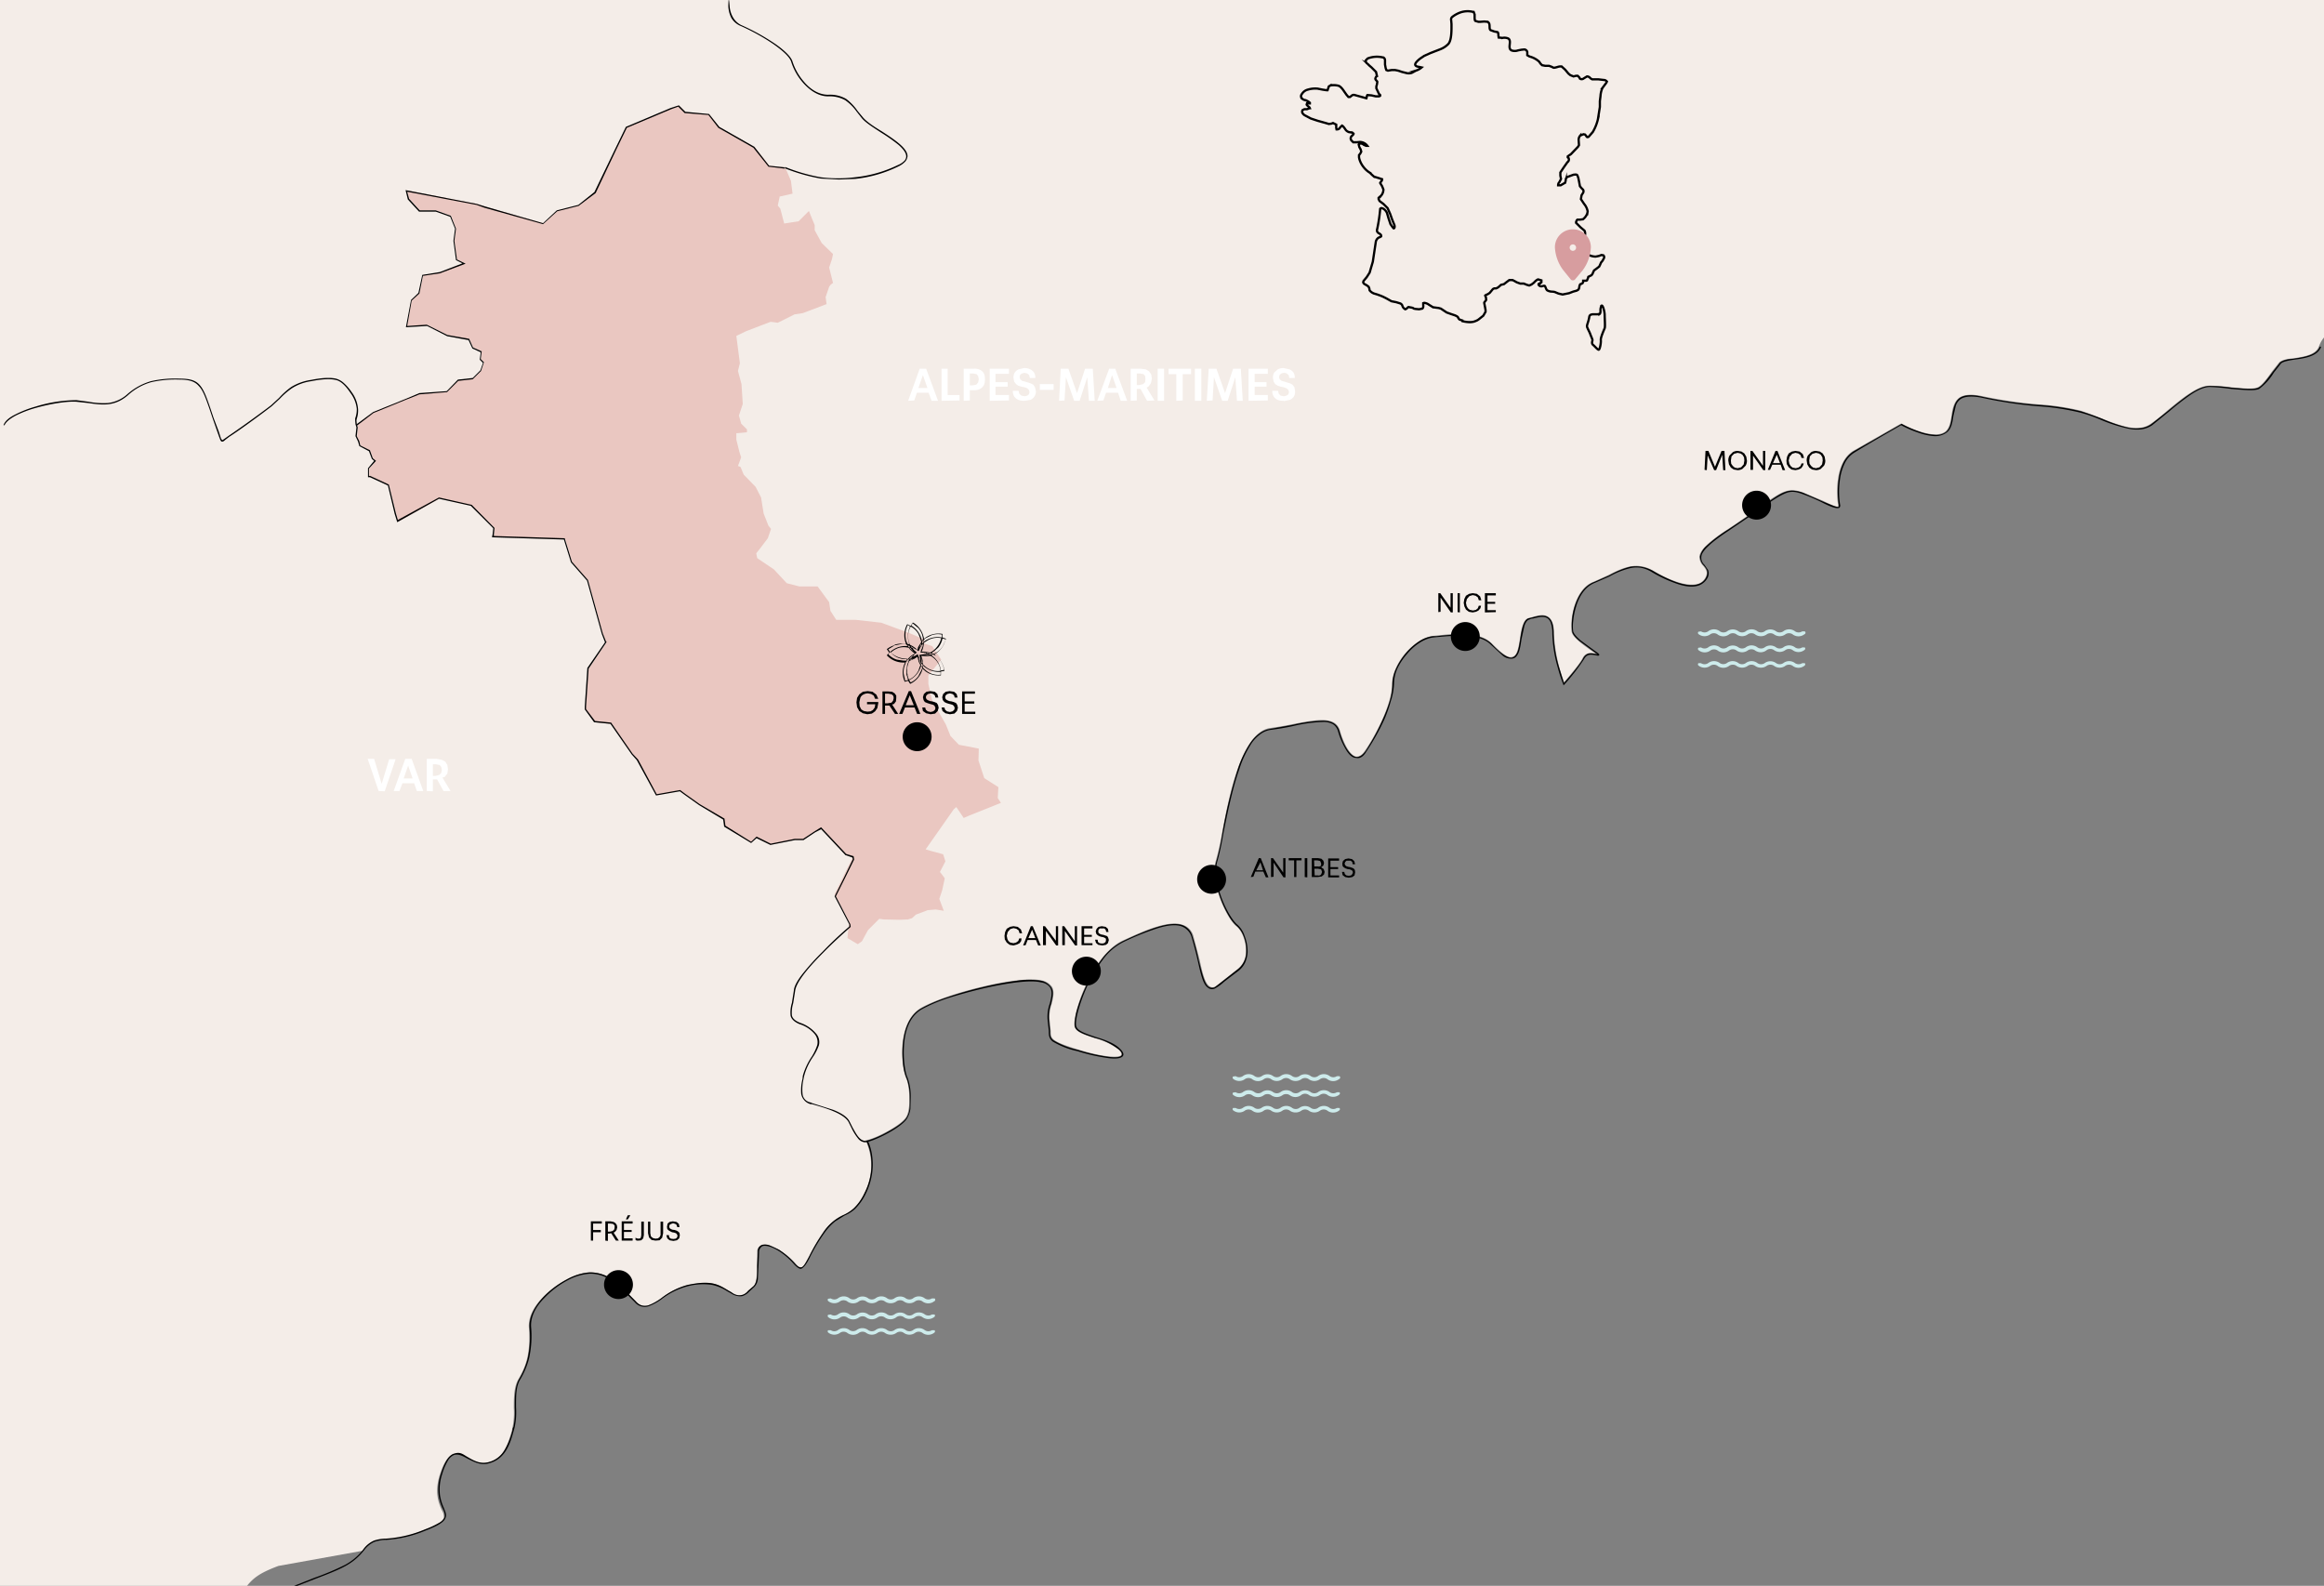 <svg xmlns="http://www.w3.org/2000/svg" viewBox="0 0 723.7 493.8"><rect x="0" y="0" width="723.7" height="493.8" fill="#808080" stroke="none"/><defs><clipPath id="a"><path fill="none" d="M40 27h723.7v493.8H40z"/></clipPath></defs><g data-name="Groupe défilant 30" transform="translate(-40 -27)" clip-path="url(#a)" style="isolation:isolate"><g data-name="Groupe 17124"><path data-name="Tracé 122067" d="M152.8 509.9c2.5-3.2 4.3-3.3 7.2-3.5a37 37 0 0 0 12.1-3c3.8-1.4 5.5-2.5 6-3.5q.4-1.2-.6-2.8c-.9-2.2-2.3-5.4-.5-11q1.7-5.3 4-6.2c1.5-.6 3 .2 4.8 1 1.7 1 3.5 2 5.6 1.6 5.5-1 6.8-6 8-10l.2-1a23 23 0 0 0 .4-6c0-3.1 0-6.4 1.3-8.8 2.2-3.8 4-7.6 3.4-16.2-.3-3.8 2.1-7.2 4.2-9.4 4.1-4.4 10.6-7.9 14.8-7.9 5.5 0 8.8 3.4 12.6 7.3l1.7 1.9c2.5 2.4 4.8.9 8-1.2a23 23 0 0 1 8.1-4c7.3-1.6 9.4-.3 12.7 1.6l1.1.7c2.9 1.6 3.7.8 5-.5l1.4-1.2c1.4-1 1.4-3.5 1.4-6.4l.1-4.6a2 2 0 0 1 1.6-2.1c2.6-.8 7.8 2.8 10.4 5.8q1 1.2 1.6 1.2c.8-.1 1.5-1.6 2.6-3.6a56 56 0 0 1 4.2-7.2 15 15 0 0 1 6.7-5.6c2.1-1.1 4-2 6.3-6.7a19 19 0 0 0 .6-16l-.3-.5.5-.1c2.8-.6 10.6-4.5 12.2-7.2s1-10 0-12c-1.3-2.6-3.4-17.4 4.7-22s30.7-10.2 37.5-8.5a5 5 0 0 1 3.2 2c.8 1.4.4 3.3-.1 5.3a12 12 0 0 0-.6 5.4l.3 3c0 2.4 0 3.2 8.5 5.8s13 2.6 13.5 1.7q.3-.5-.9-1.7a20 20 0 0 0-7.3-3.5c-3-1-5.7-1.8-6.3-3.4-1.2-3 5.1-22.4 14.9-27 7.3-3.4 14.8-6.6 19-4.8a5 5 0 0 1 3 3.3l2 7.6c.8 3.8 1.6 7 2.9 8s2.1.2 4.4-1.7l4.2-3.3a7 7 0 0 0 2.9-5.6c.1-3.4-1.4-6.8-3-8-2.9-2.3-8.5-13.8-6.3-20.7a79 79 0 0 0 1.8-8c2.2-11.8 6-31.6 15-33q3.7-.5 7-1.2c7.8-1.5 13.4-2.6 14.8 2.1 1 3.6 3 7.6 5 8q1.5.1 2.8-1.9c3-4.3 8.4-14.3 8.4-20.7s7-14.4 12.8-15l1-.1c5.6-.6 13.5-1.4 17.3 2.5 2.7 2.7 4.7 4.4 6 4.2a2 2 0 0 0 1.4-.8c.6-.9 1-2.9 1.3-4.8.4-3 1-6.3 2.9-6.6l1.1-.3c1.7-.5 3.6-1 5 .1q1.6 1.2 1.6 5a48 48 0 0 0 3.2 15.2c1.2-1.4 4.8-5.6 5.7-7.4 1-2 2.6-1.7 4-1.5h.1l-1.2-.8c-2.5-1.8-5.9-4.1-6.3-6-.5-2.8.5-13.3 7-15.6l4.6-2.1c4.4-2.2 8.6-4.3 13.8-1.3q9.3 5.4 14 4.1a4 4 0 0 0 2.4-2.2c.7-1.5 0-2.4-.8-3.4a4 4 0 0 1-1.2-3c.3-2 3-4.6 9-8.5q6.3-4.2 10-7c7-4.9 8.7-6 13.4-4.3l6 2.5c2 1 4.4 2.1 4.8 1.8v-.5c-.5-2.6-1.2-13.2 4.7-16.8l14.7-8.4.2-.1h.2c0 .1 10 5.5 13.7 2.4 1.2-1.1 1.5-3 1.8-4.9.3-2.1.7-4.3 2.5-5.6q2.2-1.5 7.3-.4a133 133 0 0 0 17.2 2.5 76 76 0 0 1 13.3 2q3.3 1.1 6.5 2.4c5.8 2.3 11.3 4.4 15.2 1.7q2.6-1.8 5.4-4.3c4.5-3.7 9.2-7.6 12.9-7.6q3.1 0 6.7.5c3.5.3 7 .7 8.4 0 1.3-.6 3-2.9 4.4-4.9l2.3-2.9q1.2-1 4.3-1.2c3.1-.5 7-1 8-3.7 2-5.2 6-5.9 11.7-5.4l5.8.5V0H-.1v584.8s70.5-44.5 88.3-35.3 11-7.5 13-9c18.1-19.7 13-21.2 25.5-25.9" fill="#f4ede8"/><path data-name="Tracé 122580" d="m429.5 300.1 2.5-5.9h.6l2.4 6h-.8l-.8-1.8h.1-2.7.1l-.6 1.6Zm1.7-2.1h2.3-.2l-.8-2.5Zm4.6 2.1v-5.9h.6l3.4 4.8h-.2v-4.8h.7v6h-.6l-3.3-4.9h.2v4.7Zm7.2 0v-5.2h-1.7v-.7h4v.7h-1.6v5.2Zm3.3 0v-5.9h.8v6Zm2.2 0v-5.9h1.9l1.1.2.6.6.2.7-.2.8-.6.5-.9.2-.1-.2 1 .1.7.5.3.9-.2.8-.7.6-1.3.2Zm.9-.3-.2-.2h1.2a1 1 0 0 0 1-.3l.3-.8-.3-.8-1-.2h-1.2v-.7h1.2a1 1 0 0 0 1-.3v-.7l-.3-.7-.9-.2H449l.2-.2Zm4.2.4v-5.9h3.4v.7h-2.7v2h2.4v.6h-2.4v2h2.7v.6Zm6.4.1-1.1-.2-.8-.6-.2-1h.7l.2.7.5.4.7.1.7-.1.4-.4.2-.5-.1-.5-.4-.3-.5-.2-.7-.1-.6-.2-.5-.3-.4-.4-.1-.8.2-.8.7-.6 1-.2 1.1.2.7.6.3 1h-.8l-.1-.7-.5-.4h-1.3l-.4.4-.2.5.2.5.3.3.6.2.6.1.6.2.5.2.4.5.1.7-.2 1-.7.5z"/><path data-name="Tracé 122494" d="M443.5 363.6a3 3 0 0 1-1.9-.6 2 2 0 0 0-2.2 0 3 3 0 0 1-3.6 0 2 2 0 0 0-2.2 0 3 3 0 0 1-3.7 0 2 2 0 0 0-2.2 0 3 3 0 0 1-3.6 0 .5.5 0 0 1-.1-.8l.8-.1a2 2 0 0 0 2.2 0 3 3 0 0 1 3.7 0 2 2 0 0 0 2.2 0 3 3 0 0 1 3.6 0 2 2 0 0 0 2.2 0 3 3 0 0 1 3.7 0 2 2 0 0 0 2.2 0 3 3 0 0 1 3.6 0 2 2 0 0 0 2.2 0 3 3 0 0 1 3.7 0 2 2 0 0 0 2.2 0h.8a.5.5 0 0 1-.1.9 3 3 0 0 1-3.7 0 2 2 0 0 0-2.2 0 3 3 0 0 1-3.6 0 2 2 0 0 0-2.2 0 3 3 0 0 1-1.8.6" fill="#cdebeb"/><path data-name="Tracé 122495" d="M443.5 368.6a3 3 0 0 1-1.9-.6 2 2 0 0 0-2.2 0 3 3 0 0 1-3.6 0 2 2 0 0 0-2.2 0 3 3 0 0 1-3.7 0 2 2 0 0 0-2.1 0 3 3 0 0 1-3.7 0 .5.5 0 0 1-.1-.8l.8-.1a2 2 0 0 0 2.2 0 3 3 0 0 1 3.7 0 2 2 0 0 0 2.2 0 3 3 0 0 1 3.6 0 2 2 0 0 0 2.2 0 3 3 0 0 1 3.7 0 2 2 0 0 0 2.2 0 3 3 0 0 1 3.6 0 2 2 0 0 0 2.2 0 3 3 0 0 1 3.7 0 2 2 0 0 0 2.2 0h.8a.5.5 0 0 1-.1.8 3 3 0 0 1-3.7 0 2 2 0 0 0-2.2 0 3 3 0 0 1-3.6 0 2 2 0 0 0-2.2 0 3 3 0 0 1-1.8.7" fill="#cdebeb"/><path data-name="Tracé 122496" d="M443.5 373.4a3 3 0 0 1-1.9-.6 2 2 0 0 0-2.2 0 3 3 0 0 1-3.6 0 2 2 0 0 0-2.2 0 3 3 0 0 1-3.7 0 2 2 0 0 0-2.2 0 3 3 0 0 1-3.6 0 .5.5 0 0 1-.1-.8h.8a2 2 0 0 0 2.2 0 3 3 0 0 1 3.7 0 2 2 0 0 0 2.1 0 3 3 0 0 1 3.7 0 2 2 0 0 0 2.2 0 3 3 0 0 1 3.7 0 2 2 0 0 0 2.2 0 3 3 0 0 1 3.6 0 2 2 0 0 0 2.2 0 3 3 0 0 1 3.7 0 2 2 0 0 0 2.2 0h.8a.5.5 0 0 1-.1.8 3 3 0 0 1-3.7 0 2 2 0 0 0-2.2 0 3 3 0 0 1-3.6 0 2 2 0 0 0-2.2 0 3 3 0 0 1-1.8.6" fill="#cdebeb"/><path data-name="Tracé 122581" d="M487.9 217.6v-5.9h.6l3.4 4.8h-.2v-4.8h.7v6h-.6l-3.4-4.9h.2v4.7Zm6 0v-5.9h.7v6Zm4.7.1-1.2-.2-.9-.7-.5-1-.2-1.1.2-1.2.5-1 1-.6 1.1-.2 1.3.2 1 .8.4 1.2h-.8l-.3-.9-.7-.5-.9-.2-1 .3-.8.9-.3 1.2.2 1 .4.7.6.5 1 .2.9-.2.6-.5.3-.8h.7l-.2.8-.6.7-.8.4zm3.8 0v-6h3.4v.7h-2.6v2h2.4v.6h-2.4v2h2.6v.6Z"/><path data-name="Tracé 122582" d="m570.8 173.3.3-5.9h.9l2.2 5.3h-.3l2.2-5.3h.9l.3 6h-.7l-.3-5h.1l-2 5h-.6l-2.2-5h.2l-.3 5Zm10.3.1-1.2-.2-.9-.6-.6-1-.2-1.2a3 3 0 0 1 .4-1.6l1-1a3 3 0 0 1 1.5-.4l1.2.2.9.6.6 1 .2 1.2a3 3 0 0 1-.4 1.6l-1 1a3 3 0 0 1-1.5.4m0-.6 1.1-.3.8-.9.2-1.2-.1-1-.5-.8-.6-.4-.9-.2-1.1.3-.8.8-.2 1.3.1 1 .5.7.6.5zm4 .5v-5.9h.6l3.4 4.8h-.1v-4.8h.7v6h-.6l-3.4-4.8h.2v4.7Zm5.4 0 2.4-5.9h.6l2.4 6h-.8l-.6-1.7h-2.7.1l-.7 1.6Zm1.6-2.1h2.3-.1l-1-2.6Zm7 2.2-1.2-.2-.9-.7-.6-1-.1-1.1.2-1.2.5-1 1-.6 1.1-.2 1.3.2 1 .8.4 1.2h-.8l-.3-.9-.7-.5-.9-.2-1 .3-.8.9-.3 1.2.2 1 .4.7.6.5 1 .2.8-.2.7-.5.3-.8h.7l-.3.8-.5.7-.8.4zm6.4 0-1.2-.2-.9-.6-.6-1-.2-1.2a3 3 0 0 1 .4-1.6l1-1a3 3 0 0 1 1.5-.4l1.2.2.9.6.6 1 .2 1.2a3 3 0 0 1-.4 1.6l-1 1a3 3 0 0 1-1.5.4m0-.6 1.1-.3.8-.9.2-1.2-.1-1-.5-.8-.6-.4-.9-.2-1.1.3-.8.8-.2 1.3.1 1 .5.7.6.5z"/><path data-name="Tracé 122494" d="M588.4 225.1a3 3 0 0 1-1.9-.6 2 2 0 0 0-2.2 0 3 3 0 0 1-3.6 0 2 2 0 0 0-2.2 0 3 3 0 0 1-3.7 0 2 2 0 0 0-2.2 0 3 3 0 0 1-3.6 0 .5.5 0 0 1-.1-.8l.8-.1a2 2 0 0 0 2.2 0 3 3 0 0 1 3.7 0 2 2 0 0 0 2.2 0 3 3 0 0 1 3.6 0 2 2 0 0 0 2.2 0 3 3 0 0 1 3.7 0 2 2 0 0 0 2.2 0 3 3 0 0 1 3.6 0 2 2 0 0 0 2.2 0 3 3 0 0 1 3.7 0 2 2 0 0 0 2.2 0h.8a.5.5 0 0 1-.1.9 3 3 0 0 1-3.7 0 2 2 0 0 0-2.2 0 3 3 0 0 1-3.6 0 2 2 0 0 0-2.2 0 3 3 0 0 1-1.8.6" fill="#cdebeb"/><path data-name="Tracé 122495" d="M588.4 230.1a3 3 0 0 1-1.9-.6 2 2 0 0 0-2.2 0 3 3 0 0 1-3.6 0 2 2 0 0 0-2.2 0 3 3 0 0 1-3.7 0 2 2 0 0 0-2.1 0 3 3 0 0 1-3.7 0 .5.5 0 0 1-.1-.8l.8-.1a2 2 0 0 0 2.2 0 3 3 0 0 1 3.7 0 2 2 0 0 0 2.2 0 3 3 0 0 1 3.6 0 2 2 0 0 0 2.2 0 3 3 0 0 1 3.7 0 2 2 0 0 0 2.2 0 3 3 0 0 1 3.6 0 2 2 0 0 0 2.2 0 3 3 0 0 1 3.7 0 2 2 0 0 0 2.2 0h.8a.5.5 0 0 1-.1.8 3 3 0 0 1-3.7 0 2 2 0 0 0-2.2 0 3 3 0 0 1-3.6 0 2 2 0 0 0-2.2 0 3 3 0 0 1-1.8.7" fill="#cdebeb"/><path data-name="Tracé 122496" d="M588.4 234.9a3 3 0 0 1-1.9-.6 2 2 0 0 0-2.2 0 3 3 0 0 1-3.6 0 2 2 0 0 0-2.2 0 3 3 0 0 1-3.7 0 2 2 0 0 0-2.2 0 3 3 0 0 1-3.6 0 .5.5 0 0 1-.1-.8h.8a2 2 0 0 0 2.2 0 3 3 0 0 1 3.7 0 2 2 0 0 0 2.1 0 3 3 0 0 1 3.7 0 2 2 0 0 0 2.2 0 3 3 0 0 1 3.7 0 2 2 0 0 0 2.2 0 3 3 0 0 1 3.6 0 2 2 0 0 0 2.2 0 3 3 0 0 1 3.7 0 2 2 0 0 0 2.2 0h.8a.5.5 0 0 1-.1.8 3 3 0 0 1-3.7 0 2 2 0 0 0-2.2 0 3 3 0 0 1-3.6 0 2 2 0 0 0-2.2 0 3 3 0 0 1-1.8.6" fill="#cdebeb"/><path data-name="Tracé 122494" d="M317.4 432.8a3 3 0 0 1-1.9-.6 2 2 0 0 0-2.2 0 3 3 0 0 1-3.6 0 2 2 0 0 0-2.2 0 3 3 0 0 1-3.7 0 2 2 0 0 0-2.2 0 3 3 0 0 1-3.6 0 .5.5 0 0 1-.1-.8l.8-.1a2 2 0 0 0 2.2 0 3 3 0 0 1 3.7 0 2 2 0 0 0 2.2 0 3 3 0 0 1 3.6 0 2 2 0 0 0 2.2 0 3 3 0 0 1 3.7 0 2 2 0 0 0 2.2 0 3 3 0 0 1 3.6 0 2 2 0 0 0 2.2 0 3 3 0 0 1 3.7 0 2 2 0 0 0 2.2 0h.8a.5.5 0 0 1-.1.9 3 3 0 0 1-3.7 0 2 2 0 0 0-2.2 0 3 3 0 0 1-3.6 0 2 2 0 0 0-2.2 0 3 3 0 0 1-1.8.6" fill="#cdebeb"/><path data-name="Tracé 122495" d="M317.4 437.8a3 3 0 0 1-1.9-.6 2 2 0 0 0-2.2 0 3 3 0 0 1-3.6 0 2 2 0 0 0-2.2 0 3 3 0 0 1-3.7 0 2 2 0 0 0-2.1 0 3 3 0 0 1-3.7 0 .5.5 0 0 1-.1-.8l.8-.1a2 2 0 0 0 2.2 0 3 3 0 0 1 3.7 0 2 2 0 0 0 2.2 0 3 3 0 0 1 3.6 0 2 2 0 0 0 2.2 0 3 3 0 0 1 3.7 0 2 2 0 0 0 2.2 0 3 3 0 0 1 3.6 0 2 2 0 0 0 2.2 0 3 3 0 0 1 3.7 0 2 2 0 0 0 2.2 0h.8a.5.5 0 0 1-.1.8 3 3 0 0 1-3.7 0 2 2 0 0 0-2.2 0 3 3 0 0 1-3.6 0 2 2 0 0 0-2.2 0 3 3 0 0 1-1.8.7" fill="#cdebeb"/><path data-name="Tracé 122496" d="M317.4 442.6a3 3 0 0 1-1.9-.6 2 2 0 0 0-2.2 0 3 3 0 0 1-3.6 0 2 2 0 0 0-2.2 0 3 3 0 0 1-3.7 0 2 2 0 0 0-2.2 0 3 3 0 0 1-3.6 0 .5.5 0 0 1-.1-.8h.8a2 2 0 0 0 2.2 0 3 3 0 0 1 3.7 0 2 2 0 0 0 2.1 0 3 3 0 0 1 3.7 0 2 2 0 0 0 2.2 0 3 3 0 0 1 3.7 0 2 2 0 0 0 2.2 0 3 3 0 0 1 3.6 0 2 2 0 0 0 2.2 0 3 3 0 0 1 3.7 0 2 2 0 0 0 2.2 0h.8a.5.5 0 0 1-.1.8 3 3 0 0 1-3.7 0 2 2 0 0 0-2.2 0 3 3 0 0 1-3.6 0 2 2 0 0 0-2.2 0 3 3 0 0 1-1.8.6" fill="#cdebeb"/><path data-name="Tracé 122583" d="M224 413.3v-6h3.4v.7h-2.7v2h2.4v.7h-2.4v2.6Zm4.5 0v-6h1.6l1 .2.6.4.4.6.1.7-.2.8-.5.6-.8.4h-.5l-.3.1h-.9v-.6h1l.8-.2.5-.5.1-.6v-.6l-.5-.5-.8-.1H229l.3-.3v5.7Zm3.3 0-1.6-2.5.8-.1 1.7 2.6Zm1.8 0v-6h3.4v.7h-2.7v2h2.4v.6h-2.4v2h2.7v.7Zm1.3-6.6.6-1.3h.8l-.8 1.3Zm4 6.6h-.6l-.4-.2v-.7l.4.2.5.1.6-.1.2-.4.1-.6v-4.2h.8v4.2l-.2 1-.6.6zm5.2 0-1.2-.2-.8-.8-.3-1.3v-3.6h.7v3.6l.2 1 .6.5.8.2.8-.1.5-.4.3-.6v-4.2h.8v3.6l-.3 1.4-.8.8zm5.6.1-1.2-.2-.7-.6-.3-1h.8l.1.7.5.4.8.1.7-.1.4-.3.2-.6-.2-.5-.3-.3-.6-.2-.6-.1-.6-.3-.5-.3-.4-.4-.1-.7.2-1 .6-.5 1-.2 1.2.2.7.6.2 1h-.7l-.2-.7-.4-.3-.7-.2-.6.2-.5.3-.1.5.1.5.4.3.5.2.7.1.6.2.5.3.4.4.1.8-.2.9-.7.6z"/><path data-name="Tracé 122576" d="m228.8 227.1-5.5 8.2-.9 11.9v.8l2.9 3.9 5 .5 6.7 9.5 1.7 1.9 5.7 10.8 7.4-1.4 1.5 1.2 4.5 3.2 7.6 4.5.3 2.2 8.2 5 1.7-1.5 4.3 2.2 7.6-1.5h2.7l3.5-2.4 2-1.2 7.7 8.3 2.2.6-2.9 5.9-2.8 5.7 4.5 8.7-.5 5 3.2 1.9 1.3-.9 1.9-3.5 3.5-3.5 1.5.2 4.8.1 2.6-.1 1.3-.4 1.2-1.1 3.7-1.4 2.5-.2 2.5.4-1.4-3.7.9-2.7.8-3.7-.8-1.1-.7-.9 1.7-3.3-.7-2.2-3.7-1-1.7-.5v-.1L337 279l.8-.7 2.3 3.4 1.6-.7 10-4-1-1.5.2-3.4-4.4-2.8-1.8-5.5.1-3.7-6.2-1.2-2.6-2.7-1.5-3.7-4.2-7.3-1.2-5.2v-2.7l4-4.9-2.8-4.2-2.4-.8-.1-1.3-4.7-2-8.7-3.2-8-.9h-6l-1.8-2.8-.4-2.7-3.6-4.9h-5.7l-3.9-1-4-4.3-5.2-3.5-.3-1.5 1.1-1.4 2.5-3.3 1-2.9-.8-1-1.5-3.8-.8-5-1.7-3.3-3.7-3.8-1-2.4-.8-.3 1-2.7-.5-1.5-1-4v-2l3.3-.3v-.9l-1.8-1.8-.7-2.5 1.2-3.6-.4-6.2-1.1-4.1.6-2.4-1.1-8.5 3.1-1.5 7.6-2.9 2.2.3 5.2-2.6 2.6-.4 7.4-2.8-.3-2.2 1.1-3.2.5-.7.7-.5-1.2-4.8.9-2.7.3-1.5-3.5-3.4-2.2-4v-1.6l-1-2.4-.8-2-1.5 1.5-1.7 1.7-4.5.7L283 92l-.8-1 .6-2.8 4-.9-.5-4-1.8-4.2-4.9-.5-4.6-5.8-11-6.2-3.1-4-7.4-.7-2-2-2.3.8-14 5.9-3.3 6.8-6.4 13.4-5.2 4-6.7 1.7-4.3 4-18.1-5.1-2.5-.9-22-4.2.7 2.5 3.4 3.7h5l4.7 1.7 1.5 3.9-.5 3.8.8 5.9 2.4 1.1-7.6 2.9-5.3.8-1.2 5.6-2.4 2.1-1.5 8.2 6.4-.3 6.4 3.2 6.7 1.2 1.1 2.6 2.7 1.2-.3 2.4 1 1-.8 2.5-2.6 2.5-4.5.5-3.5 3.5-8.5.7-4.6 1.8-9.9 4-5.1 3.9.3 1-.3 2.7.8 1.7.3 1.3 3 1.5.9 2.5.8.7-2 2.3v2.5h.5l5 2.4.7.3 2.2 9 .7 2.3 12.9-7.2 10 2.3 7 7-.1 2-.2.7 22.3.7 2.2 7.2 5 5.7 4.5 16.6 1 2.5" fill="#eac7c1"/><path data-name="Tracé 122346" d="m322.8 151.8 3.6-10h2l3.7 10h-2l-1-2.7.3.2h-4l.2-.2-.9 2.6Zm3.1-3.7-.2-.3h3.4l-.2.3-1.5-4.3Z" fill="#fff"/><path data-name="Tracé 122347" d="M333.2 151.8v-10h1.9v8.5l-.3-.3h4v1.7Z" fill="#fff"/><path data-name="Tracé 122348" d="M340.1 151.8v-10h3.2a4 4 0 0 1 2 .4 3 3 0 0 1 1.1 1.1 4 4 0 0 1 .3 1.8 4 4 0 0 1-.3 1.8 3 3 0 0 1-1.2 1.2 4 4 0 0 1-2.1.4h-1.5V147h1.2l1.2-.2.6-.7.2-1-.2-1-.5-.6-1-.2h-1.8l.7-.7v9.1Z" fill="#fff"/><path data-name="Tracé 122349" d="M348.2 151.8v-10h6v1.6H350v2.6h3.8v1.4H350v2.6h4.2v1.7Z" fill="#fff"/><path data-name="Tracé 122350" d="M359.1 151.8a5 5 0 0 1-2-.3 3 3 0 0 1-1.3-1.1 3 3 0 0 1-.4-1.7h1.8l.2.9.7.6 1 .2.8-.2.5-.4.2-.7-.2-.7-.5-.5-.8-.3-1-.2-1-.3-.7-.5-.6-.8-.2-1.2a3 3 0 0 1 .4-1.6 3 3 0 0 1 1.2-1l1.7-.4a4 4 0 0 1 1.9.4 3 3 0 0 1 1.2 1 3 3 0 0 1 .4 1.7h-1.7l-.2-.9-.6-.5-.9-.2-.8.2-.5.4-.2.7.2.7.6.5.8.2 1 .3.9.3.8.4.5.8.3 1.3a3 3 0 0 1-.5 1.6 3 3 0 0 1-1.2 1z" fill="#fff"/><path data-name="Tracé 122584" d="M363.8 146.6h4.3v1.8h-4.3Z" fill="#fff"/><path data-name="Tracé 122351" d="m369.8 151.8.5-10h2.4l3 8.5h-.6l2.8-8.5h2.4l.6 10h-1.8l-.6-8.4.3.4-2.6 8h-1.7l-2.8-8 .3-.4-.5 8.3Z" fill="#fff"/><path data-name="Tracé 122352" d="m381.7 151.8 3.7-10h1.9l3.7 10h-2l-.9-2.7.3.2h-4l.1-.2-.9 2.6Zm3.2-3.7-.3-.3h3.4l-.2.3-1.5-4.3Z" fill="#fff"/><path data-name="Tracé 122353" d="M392.1 151.8v-10h3l1.7.2 1 .6.7 1 .2 1.3-.3 1.4-.7 1a2 2 0 0 1-1.3.5l-.4.3h-2.4v-1.2h1.2l1.2-.3.6-.6.1-1-.1-.9-.5-.6-1.1-.2h-1.7l.7-.7v9.1Zm5.1 0-2.2-4 1.9-.4 2.6 4.3Z" fill="#fff"/><path data-name="Tracé 122585" d="M400.5 141.8h2v10h-2Z" fill="#fff"/><path data-name="Tracé 122354" d="M406.3 151.8v-8.3h-2.4v-1.7h7v1.7h-2.6v8.2Z" fill="#fff"/><path data-name="Tracé 122586" d="M412.1 141.8h2v10h-2Z" fill="#fff"/><path data-name="Tracé 122355" d="m415.8 151.8.6-10h2.4l3 8.5h-.6l2.8-8.5h2.4l.6 10h-1.8l-.6-8.4.3.4-2.6 8h-1.7l-2.8-8 .3-.4-.5 8.3Z" fill="#fff"/><path data-name="Tracé 122356" d="M428.8 151.8v-10h6v1.6h-4.1v2.6h3.7v1.4h-3.7v2.6h4.1v1.7Z" fill="#fff"/><path data-name="Tracé 122357" d="M439.8 151.8a5 5 0 0 1-2-.3 3 3 0 0 1-1.2-1.1 3 3 0 0 1-.4-1.7h1.8l.2.9.6.6 1 .2.8-.2.6-.4.2-.7-.2-.7-.6-.5-.8-.3-1-.2-.9-.3-.8-.5-.5-.8-.2-1.2a3 3 0 0 1 .4-1.6l1.1-1a4 4 0 0 1 1.8-.4l1.8.4a3 3 0 0 1 1.3 1 3 3 0 0 1 .4 1.7h-1.7l-.2-.9-.6-.5a2 2 0 0 0-1.7 0l-.5.4-.2.7.2.7.6.5.8.2.9.3 1 .3.7.4.6.8.2 1.3a3 3 0 0 1-.4 1.6 3 3 0 0 1-1.2 1l-1.9.4" fill="#fff"/><path data-name="Tracé 122358" d="m157.9 273.3-3.4-10h2l2.6 8.6h-.5l2.6-8.5h2l-3.4 10Z" fill="#fff"/><path data-name="Tracé 122359" d="m162.6 273.3 3.6-10h2l3.6 10h-2l-.9-2.6.3.2h-4l.2-.2-1 2.6Zm3-3.6-.2-.3h3.4l-.2.3-1.5-4.3Z" fill="#fff"/><path data-name="Tracé 122360" d="M172.9 273.3v-10h3.1l1.6.3 1.1.6.6 1 .2 1.3-.2 1.4-.8 1-1.3.4-.4.4h-2.4v-1.1h1.2l1.2-.3.6-.6.2-1-.2-.9-.5-.6-1.1-.2h-1.7l.7-.7v9.1Zm5.2 0-2.2-4 1.8-.3 2.6 4.3Z" fill="#fff"/><path data-name="Tracé 122373" d="m151.2 159.5-.3-.3 5.3-3.9 9.9-4 4.5-1.9 8.5-.6 3.5-3.6 4.6-.5 2.4-2.4.8-2.3-1-1 .3-2.3-2.6-1.2-1.2-2.6-6.6-1.2-6.3-3.2-6.6.4 1.6-8.5 2.3-2.2 1.2-5.6 5.5-.9 7-2.7-2-1-.8-6 .5-3.8-1.5-3.7-4.5-1.6h-5.2l-3.5-3.8-.7-2.9 22.2 4.3 2.6.8 18 5.2 4.3-4 6.7-1.7 5-4 6.4-13.3 3.4-7 14-5.9 2.5-.8 2 2 7.4.7 3.2 4 10.9 6.2 4.6 5.9 4.8.5v.4l-5-.6-4.7-5.9-10.9-6.2-3.1-4-7.4-.6-2-2-2.2.8-13.8 5.8-3.3 6.8-6.4 13.5-5.3 4-6.7 1.7-4.4 4-18.2-5.1-2.5-.9-21.6-4.1.6 2.2 3.3 3.6h5l4.7 1.7 1.6 4-.5 3.8.8 5.8 2.7 1.3-8 3-5.3.8-1.1 5.5-2.4 2.2-1.4 7.9 6.1-.4 6.4 3.2 6.8 1.2 1.2 2.7 2.7 1.2-.3 2.4 1 1-.9 2.7-2.6 2.6-4.5.5-3.5 3.5-8.6.7-4.5 1.8-9.8 4Z"/><path data-name="Tracé 122374" d="m301.2 82.9-5.6-.3a56 56 0 0 1-11.2-3.2l.1-.4a55 55 0 0 0 11.1 3.2 43 43 0 0 0 10.6 0 40 40 0 0 0 13.4-3.8 6 6 0 0 0 2-1.3 2 2 0 0 0 .6-1.4q0-1.5-2.4-3.6a53 53 0 0 0-5.4-3.8c-2.6-1.7-5-3.2-6.1-4.6l-1.5-1.9a15 15 0 0 0-3.6-3.6 10 10 0 0 0-5.3-1.2c-3.4 0-6.1-2.3-7.8-4.2a18 18 0 0 1-3.7-6.5q-.6-2.1-5.6-5.6a66 66 0 0 0-10.1-5.6 6 6 0 0 1-3-2.6 9 9 0 0 1-.9-3.7q.1-3.8.4 0a8 8 0 0 0 1 3.5 6 6 0 0 0 2.6 2.5 67 67 0 0 1 10.2 5.6c2.4 1.6 5.3 4 5.8 5.8a18 18 0 0 0 3.6 6.3c1.6 1.9 4.2 4 7.5 4a10 10 0 0 1 5.6 1.3 16 16 0 0 1 3.6 3.8l1.5 1.8c1.1 1.4 3.5 3 6 4.5 4 2.6 8.1 5.3 8 7.8a3 3 0 0 1-.7 1.6 7 7 0 0 1-2.1 1.5 40 40 0 0 1-13.5 3.9z"/><path data-name="Tracé 122493" d="M591.5 184.3a4.5 4.5 0 1 1-4.5-4.5 4.5 4.5 0 0 1 4.5 4.5"/><path data-name="Tracé 122497" d="M421.8 300.8a4.5 4.5 0 1 1-4.5-4.5 4.5 4.5 0 0 1 4.5 4.5"/><path data-name="Tracé 122578" d="M500.8 225.2a4.5 4.5 0 1 1-4.5-4.5 4.5 4.5 0 0 1 4.5 4.5"/><path data-name="Tracé 122498" d="M382.8 329.4a4.5 4.5 0 1 1-4.5-4.5 4.5 4.5 0 0 1 4.5 4.5"/><path data-name="Tracé 122499" d="M237.1 427a4.5 4.5 0 1 1-4.5-4.5 4.5 4.5 0 0 1 4.5 4.5"/><path data-name="Tracé 122500" d="M330.1 256.4a4.5 4.5 0 1 1-4.5-4.5 4.5 4.5 0 0 1 4.5 4.5"/><path data-name="Tracé 122577" d="M129 522.2v-.4l8.9-3.5a85 85 0 0 0 9.5-4 18 18 0 0 0 5.7-4.8 8 8 0 0 1 3.4-2.8 12 12 0 0 1 3.7-.6 38 38 0 0 0 12.2-2.9 28 28 0 0 0 4.3-2 4 4 0 0 0 1.7-1.6q.4-1.2-.6-3a15 15 0 0 1-1.2-4 15 15 0 0 1 .7-6.7q1.7-5.4 3.9-6.2c2.2-.8 3 .2 4.6 1.1 1.7 1 3.6 2 5.8 1.6a8 8 0 0 0 5.6-4 23 23 0 0 0 2.4-6.1q0-.6.3-1a23 23 0 0 0 .4-6c0-3.2 0-6.4 1.3-8.8a24 24 0 0 0 2.7-6.4 32 32 0 0 0 .6-9.8c-.2-3.8 2.2-7.1 4.2-9.3a29 29 0 0 1 7.4-5.6 17 17 0 0 1 7.2-2.2 12 12 0 0 1 7 2.2 37 37 0 0 1 5.5 5l1.8 1.8a4 4 0 0 0 1.9 1.3 4 4 0 0 0 1.9 0 16 16 0 0 0 4.3-2.4 23 23 0 0 1 8-4c7.2-1.5 9.4-.3 12.6 1.7l1.1.6a3.5 3.5 0 0 0 5.2-.5l1.4-1.2c1.4-1 1.4-3.6 1.4-6.5l.2-4.6a2 2 0 0 1 1.4-2 4 4 0 0 1 2.3.2l2.8 1.3a23 23 0 0 1 5 4.3q1.2 1.4 2 1.2c.7 0 1.5-1.5 2.6-3.6a55 55 0 0 1 4.2-7.1 15 15 0 0 1 6.6-5.7 12 12 0 0 0 3-2 16 16 0 0 0 3.3-4.7 20 20 0 0 0 2-6.3 19 19 0 0 0 0-5.2 16 16 0 0 0-1.4-4.7l.4-.2a16 16 0 0 1 1.4 4.9 19 19 0 0 1 0 5.2 21 21 0 0 1-2 6.5 17 17 0 0 1-3.4 4.8 12 12 0 0 1-3.2 2l-2.9 1.8a18 18 0 0 0-3.5 3.8 55 55 0 0 0-4.2 7q-1.7 3.6-3 4-.8 0-2.1-1.4a22 22 0 0 0-5-4.3q-3.1-1.8-4.8-1.4a2 2 0 0 0-1.1 1.6l-.2 4.6-.2 4a4 4 0 0 1-1.4 2.8l-1.3 1.2a5 5 0 0 1-2.2 1.4 5 5 0 0 1-3.5-.9l-1.1-.6a14 14 0 0 0-4.7-2 19 19 0 0 0-7.6.4 23 23 0 0 0-8 3.9 16 16 0 0 1-4.4 2.4 4 4 0 0 1-4.1-1.3l-1.8-1.8c-3.7-3.8-6.9-7.1-12.2-7.1a17 17 0 0 0-7 2.1 28 28 0 0 0-7.3 5.6c-2 2-4.3 5.3-4 9a32 32 0 0 1-.7 9.9 25 25 0 0 1-2.8 6.5c-1.3 2.3-1.2 5.5-1.2 8.6a23 23 0 0 1-.4 6l-.3 1.1c-1.1 4-2.6 9.3-8.4 10.4-2.2.4-4.2-.7-6-1.6-1.6-.9-3-1.6-4.3-1.1a4 4 0 0 0-1.8 1.7 18 18 0 0 0-1.8 4.2 15 15 0 0 0-.7 6.5 15 15 0 0 0 1.2 4c.5 1.3 1 2.2.5 3.2-.5 1.3-2.3 2.4-6.2 3.9a38 38 0 0 1-12.3 2.9 12 12 0 0 0-3.6.6 8 8 0 0 0-3.2 2.6c-3.5 4.4-7 5.8-15.4 9z"/><path data-name="Tracé 122492" d="m330.8 230.8.4-.2a7 7 0 0 0 2.6-2.7l.8-2-1.1-.4v-1.1a7 7 0 0 0-5.5 1.3l-.3.3v-.4l-.3-1a7 7 0 0 0-3-3.7h-.2l-.6 1-1-.5h-.1a7 7 0 0 0-.5 5.7l.2.4h-.4a7 7 0 0 0-3 .2h-.2v.2a7 7 0 0 0-2.4 1.2v.1l.7 1-.7.8v.1a7 7 0 0 0 5 2.2h.7l.1-.3-.3.6a7 7 0 0 0 0 5.6v.1l1.1-.3.6.9h.1a7 7 0 0 0 3.7-4.3v-.4l.4.3.7.6a7 7 0 0 0 4.6 1.2h.1v-1.2l1-.2h.1v-.1a7 7 0 0 0-2.7-4.6l-.2-.3zl-.2.1zm-2.7-5 2-1a6 6 0 0 1 3.2-.2v.9a7 7 0 0 0-5.7 1.4v.3l1.3-.8a6 6 0 0 1 4.2-.7 7 7 0 0 1-1.3 2.7 6 6 0 0 1-2.2 1.8l-1.7-.3h.1-1a7 7 0 0 0 .7-2.7v-.9zm1.5 5-.5-.2h.1l.4-.2.7.2.2.1h-.3zm-2.4 3.9-.4-.5.1-.6.4.4zm-5-1.7.4-.6.6-.1-.3.5zm-1-.8a6 6 0 0 1-3.8-2 7 7 0 0 1 2.6-1.5 6 6 0 0 1 2.9 0v-.1a7 7 0 0 0 2 1.9 7 7 0 0 0-2.2 1.7l-.1.1h.1v-.1zm-2.5-4.3h.2l2-.4h.8l.6.2.3.5a7 7 0 0 0-5.4 1.8l-.6-.8zm10.2 2.6-.4-.2h-.4v-.1h-.3l-.2-.1h-.4l2.1.2zm-.4 0h.3Zm-1.6-2.6-.2.2-.7 1.1v.1l.9-2zm-3 4.2-.3.2zm-.4 0-.5.1 1.1-1 .7-.3zm-.3-4 .2.5-.4-.1-.4-.5zm0 .6.4.1.2.3.8 1zm.6-.1-.2-.4 1.6 1zm-.4-6.5a7 7 0 0 0-.2 5.5l-.6-.1-.4-.9a7 7 0 0 1 .5-5zm3.5 4.8-1 1.6-.2.9a7 7 0 0 0-2.3-1.6 6 6 0 0 1 .2-5.7 6 6 0 0 1 2.4 2.3l.4 1zl.2-.2a7 7 0 0 0-3.3-4.9l.4-.7 1.7 1.4a6 6 0 0 1 1.3 2.3l.2.9v.5l-.4.5Zm.1 2.2.1-1.1v-.3.2l.4-.4-.4 1.5-.2.5zm.2-1.6v-.8l.4-.4v.6zm-3.5 4.7h.4l.2-.1.1-.1h.2l.2-.1.1-.1.4-.2-1.9 1zm2.2-.4v.2h.1l.1.3.6 1v.1l.2.2-.1-.2-.1.5zm.8 1.6v-.1Zm.3 0v-.7l-.1-1.2v-.1l.4 2.1zm-.4-2.5h-.3v.2l.2.6v.1l.1 1.2v.1l-.3-.7-.1-.1v-.6l-.1-.1v-.1l-.3-.7v-.1h-.1l-.1.1-.8.5h-.2l-.1.1h-.2l-.2.1-.1.1h-.1l1-1h.1l.1-.1.1-.1.2-.1.1-.1-.1-.1-.8-.7v-.1h-.1v-.1h-.1l-.1-.2-.1-.3.6.3q.2 0 .3.2h.2l.6.5h.2l.3-.7.6-1.1.1-.1-.1.8v.3l-.1.1v.3h-.1v.4l-.1.2v.1l-.1.2h1.2l.1.1h.3l.2.2h.3zm2.3 0 .5.2h-2.1zm.6-.4.1-.1Zm-7.9 2.2h-.3l-2-.3a6 6 0 0 1-2.7-1.7l.6-.7a7 7 0 0 0 4 2l1.3.1-.3.6zm.4.7.3-.5.7-.2-.5 1.3-.2 1.7v1.6h.1l.2.8.2.6-.9.3-.5-2.2a6 6 0 0 1 .6-3.2m5 1.9-1 2a6 6 0 0 1-2.4 2l-.5-.7a7 7 0 0 0 3.7-4.4l-.2-.3-.5 1.4v.1a6 6 0 0 1-3 3l-.2-.3v-.2h-.1l-.1-.5v-.1l-.1-.2v-.4l-.1-.3v-1.3a6 6 0 0 1 .7-2.5l1.6-.7.9-.6.4 1.6.5 1 .2.3.4.5zm5.9 1.6a6 6 0 0 1-4.4-1.2l-.7-.6-.4-.4v-.9a7 7 0 0 0-.5-2.8 7 7 0 0 0 2.8 0h.2-.2a6 6 0 0 1 3.2 4.7 6 6 0 0 1-5.4-2v.4a7 7 0 0 0 5.4 1.9zm-1.8-6 .3.1a7 7 0 0 1 2.6 4.4l-1 .2a7 7 0 0 0-2-4l-1-.8.6-.2zm-1-.8 1-.7 1.1-1a7 7 0 0 0 1.3-2.8l1 .3-.8 1.9a6 6 0 0 1-2.5 2.4l-.6.2z"/><path data-name="Tracé 122587" d="M316.2 220.9h18.4v19h-18.4Z" fill="none"/><path data-name="Tracé 122589" d="m310.1 249.4-1.4-.3-1.1-.7-.7-1.2-.2-1.5.2-1.4.7-1.1 1.1-.8 1.5-.2 1.5.2 1.2.9.6 1.3h-1l-.4-1-.8-.5-1-.2a3 3 0 0 0-1.5.4 2 2 0 0 0-.9 1l-.3 1.4.1 1.2.5 1 .8.5 1.1.2 1-.1.7-.4.6-.8.2-1.2.9-.2-.3 1.6-.7 1-1 .7zm-.1-3.1v-.7h3.5v.3l-.6.4Zm4.8 3v-7h1.8l1.2.1.8.5.5.7v.8l-.1 1-.6.8-1 .3-.3.2h-1.7v-.7h1l1.2-.2.5-.6.2-.8-.1-.7-.5-.5-1-.2h-1.5l.4-.3v6.6Zm3.9 0-2-3 1-.1 2 3.1Zm1.3 0 3-7.1h.7l2.9 7.1h-1l-.8-2h.1-3.2.1l-.8 2Zm2-2.6-.1-.1h2.9l-.2.1-1.3-3.2Zm7.8 2.7-1.4-.3-1-.7-.2-1.1h.9l.2.7.6.5.9.2.8-.2.5-.4.2-.6-.2-.6-.4-.4-.7-.2-.7-.2-.6-.2-.7-.3-.4-.6-.2-.9.3-1 .8-.7 1.2-.2 1.4.2.8.7.3 1.1h-.9l-.2-.7-.5-.4-.8-.2-.8.2-.5.4-.2.6.2.6.4.3.7.3.7.1.7.2.7.3.4.6.2.9-.3 1-.8.8zm6 0-1.4-.3-.9-.7-.3-1.1h.9l.2.7.6.5.9.2.8-.2.5-.4.2-.6-.2-.6-.4-.4-.6-.2-.8-.2-.6-.2-.6-.3-.5-.6-.2-.9.3-1 .8-.7 1.2-.2 1.4.2.8.7.3 1.1h-.9l-.2-.7-.5-.4-.8-.2-.8.2-.5.4-.2.6.2.6.4.3.7.3.7.1.7.2.7.3.4.6.2.9-.3 1-.8.8zm3.8-.1v-7h4v.7h-3.2v2.4h3v.7h-3v2.5h3.3v.7Z"/><path data-name="Tracé 122590" d="m355.6 321.4-1.2-.2-.9-.7-.6-1-.1-1.1.2-1.2.5-1 1-.6 1.1-.2 1.3.2 1 .8.4 1.2h-.8l-.3-.9-.7-.5-.9-.2-1 .3-.8.9-.3 1.2.2 1 .3.6.6.5 1 .2.8-.2.7-.5.3-.8h.7l-.1.8-.5.7-.8.4zm3 0 2.4-6h.6l2.5 6h-.8l-.7-1.7H360l-.6 1.6Zm1.6-2.2v-.1h2.3-.1l-1-2.6Zm4.6 2.1v-5.9h.6l3.6 4.8h-.2v-4.8h.7v6h-.6l-3.4-4.8h.2v4.7Zm6 0v-5.9h.6l3.4 4.8h-.1v-4.8h.7v6h-.6l-3.4-4.8h.2v4.7Zm6 0v-5.9h3.4v.7h-2.6v2h2.4v.6h-2.4v2h2.6v.6Zm6.5.1-1.3-.2-.7-.6-.3-1h.8l.1.7.5.4.8.1.6-.1.5-.4.1-.5v-.5l-.4-.3-.5-.2-.6-.1-.6-.2-.5-.3-.4-.4-.2-.8.3-.8.6-.6 1-.2 1.2.2.7.6.2 1h-.7l-.2-.7-.4-.4h-1.4l-.4.4-.1.5.1.5.4.3.5.2.6.1.6.2.6.2.3.5.2.7-.3 1-.6.5z"/><path data-name="Tracé 122575" d="M309.5 382.7a3 3 0 0 1-2.3-1.2 16 16 0 0 1-2-3.2l-1-2c-1.6-2.7-7.5-4.4-11.4-5.5h-.4a4 4 0 0 1-2.9-3.2 14 14 0 0 1 .4-4.6l.1-1a20 20 0 0 1 2.8-6 17 17 0 0 0 1.7-3.6 4 4 0 0 0-.8-3.4 10 10 0 0 0-4.7-3.1q-2.4-1-2.8-2.6a10 10 0 0 1 .4-4l.6-3.8q.1-2 3-5.6a74 74 0 0 1 6-6.6c3.8-4 7.7-7.3 8.3-7.8v-.6l-4.6-8.8 2.9-5.8 2.8-5.8-.2-.5-2-.7h-.1l-7.6-8.1-1.9 1-3.6 2.4h-2.7l-7.6 1.5-4.3-2.1-1.7 1.5-8.4-5.1-.3-2.2-7.5-4.5-4.5-3.2-1.5-1.1-7.4 1.3-6-11-1.6-1.8-6.6-9.5-5-.5h-.1l-2.9-4v-.9l.8-12 5.5-8-1-2.6-4.6-16.6-5-5.7-2.2-7.1-22.4-.7.2-.9.2-1.9-7-7-9.9-2.2-13 7.3-.8-2.6-2.1-8.8-.6-.3-5-2.3h-.6v-2.8l1.9-2.3-.7-.6-.9-2.4-3-1.6-.4-1.4-.8-1.7.3-2.7-.3-1-.1-1.2v-.6a8 8 0 0 0 .5-3 10 10 0 0 0-2-5q-2.4-3.6-4.6-4-2.6-.6-7.6.4a15 15 0 0 0-6 2.2 23 23 0 0 0-3.8 3.3l-2.5 2.3c-3.5 2.7-10.2 7.6-13.2 9.5l-1.3 1q-.6.6-1 .5c-.4 0-.6-.8-1.4-3l-1.5-4.3-1-3c-1.2-3.4-2-5.7-3.3-7-1.2-1.4-2.9-2-6-2a34 34 0 0 0-8.8.8 18 18 0 0 0-7.3 4.1c-4.2 3.6-8.1 3-12.3 2.4l-3.7-.4c-2.9-.2-8 .6-12.6 1.9a34 34 0 0 0-6.3 2.4q-2.8 1.5-3.5 3h-.3q.6-1.8 3.6-3.3a34 34 0 0 1 6.4-2.5 44 44 0 0 1 12.7-2l3.8.5a24 24 0 0 0 6 .4 11 11 0 0 0 6-2.7 19 19 0 0 1 7.4-4.1 34 34 0 0 1 8.9-.8c3.2 0 5 .5 6.3 2s2.1 3.7 3.3 7.2l1 3 1.6 4.2.7 2.2.4.6.6-.4 1.4-1c3-2 9.7-6.8 13.2-9.5l2.5-2.3a23 23 0 0 1 3.8-3.4 16 16 0 0 1 6.2-2.2q5-1 7.7-.4a6 6 0 0 1 2.5 1.4 15 15 0 0 1 2.4 2.8 10 10 0 0 1 2 5.3 8 8 0 0 1-.4 3l-.1.5.1 1.2.3 1-.3 2.7.8 1.6.3 1.3 3 1.5.9 2.5 1 .8-2.2 2.4v2.3h.4l5 2.3.8.4 2.2 9 .6 2 12.8-7 10.2 2.3 7.1 7.2-.2 2.1v.4l22.1.7v.2l2.2 7.1 5 5.7 4.6 16.6 1 2.5.2.2-5.6 8.3-.8 11.8v.8l2.8 3.7 5 .5 6.7 9.7 1.7 1.8 5.8 10.8 7.3-1.3 1.6 1.2 4.5 3.2 7.7 4.5.3 2.2 8 5 1.7-1.6 4.4 2.2 7.5-1.5h2.6l3.5-2.3 2.1-1.3 7.8 8.3 2.3.7.2 1-2.9 5.9-2.8 5.6 4.5 8.7.1.8c0 .1-4.3 3.7-8.5 8q-8.4 8.4-8.8 12l-.6 3.8a10 10 0 0 0-.4 3.8q.3 1.4 2.6 2.3a11 11 0 0 1 4.8 3.2 4 4 0 0 1 1 3.8 16 16 0 0 1-1.9 3.7 19 19 0 0 0-2.7 5.9l-.2 1a14 14 0 0 0-.3 4.4 3 3 0 0 0 2.6 2.8l.4.2 6.6 2.1q4 1.6 5 3.5l1 2c1.3 2.3 2.4 4.5 4.5 4.1a29 29 0 0 0 6.5-2.8q4.6-2.5 5.8-4.4c1.2-2 1-3.6 1-6.4a17 17 0 0 0-1-5.9 15 15 0 0 1-1-3.7 32 32 0 0 1-.2-6.3c.3-4 1.5-9.3 5.8-11.7a50 50 0 0 1 8.2-3.5 117 117 0 0 1 10.9-3.1 94 94 0 0 1 10.6-2 24 24 0 0 1 7.7 0 5 5 0 0 1 3 2c1 1.4.4 3.2 0 5.2a12 12 0 0 0-.6 5.5l.3 3c0 1.2 0 2 1 2.8a25 25 0 0 0 7.6 3 56 56 0 0 0 9.7 2.2q3.4.4 4-.5.3-.9-1-1.9a20 20 0 0 0-7.3-3.5c-3-1-5.6-1.8-6.2-3.3-.4-1 .1-3.5.4-4.8a49 49 0 0 1 3-8 43 43 0 0 1 4.8-8.3 19 19 0 0 1 6.6-5.7c7.3-3.4 14.7-6.6 18.9-4.9a5 5 0 0 1 2.8 3.3q1.3 4 2 7.6c1 3.8 1.7 7.1 3 8.1a2 2 0 0 0 2 .2l2.6-2 4.2-3.3a7 7 0 0 0 3-5.7 12 12 0 0 0-.8-4.8 8 8 0 0 0-2.2-3.3 13 13 0 0 1-2.5-3.2 33 33 0 0 1-2.5-5.3c-1-2.8-2.6-8-1.2-12a79 79 0 0 0 1.7-8 147 147 0 0 1 4.9-20.4 33 33 0 0 1 4.1-8.4 12 12 0 0 1 2.7-2.7 7 7 0 0 1 3.1-1.3l7.2-1.3a47 47 0 0 1 9.5-1.3q4.1.1 5 3.3c1 3.6 3 7.7 5.2 8q1.5.2 3-1.9a71 71 0 0 0 5.4-10 44 44 0 0 0 2.1-5.6 19 19 0 0 0 .8-5.2 12 12 0 0 1 1.2-4.9 20 20 0 0 1 3-4.7 19 19 0 0 1 4-3.6 10 10 0 0 1 4.5-1.7h1c5.6-.6 13.4-1.4 17.2 2.4q4 4.3 6.2 4.3a2 2 0 0 0 1.4-1c.7-.8 1-2.8 1.3-4.8.5-3 1-6.2 2.8-6.5l1.2-.3c1.6-.4 3.5-.9 4.8.1q1.6 1.2 1.6 4.9a40 40 0 0 0 1.7 10.6l1.5 4.9c1-1.1 5-5.7 6-7.7a3 3 0 0 1 1.7-1.5 5 5 0 0 1 2 .1l.8.2-1.7-1.3-3.8-2.8q-2.2-1.8-2.4-3a19 19 0 0 1 .8-8c.9-2.7 2.6-6.2 6.1-7.5l4.6-2a26 26 0 0 1 6.5-2.7 10 10 0 0 1 3.5 0 11 11 0 0 1 3.7 1.3 40 40 0 0 0 7.6 3.6q4.1 1.3 6.4.5a4 4 0 0 0 2.6-2.3c.7-1.6 0-2.5-.8-3.5a4 4 0 0 1-1.2-2.8 6 6 0 0 1 2-3.3 46 46 0 0 1 6.9-5.2q6.5-4.3 9.9-6.8l.3-.2c3.5-2.4 5.6-4 7.4-4.6a6 6 0 0 1 2.7-.4 11 11 0 0 1 3 .7l5.9 2.6 3.4 1.4q1.4.5 1.7.3v-.7a26 26 0 0 1 0-8 16 16 0 0 1 1.4-4.9 9 9 0 0 1 3.3-3.7l14.7-8.4v-.1h.2a36 36 0 0 0 5.5 2.4 17 17 0 0 0 4.6 1 5 5 0 0 0 3.8-1c1.3-1.2 1.5-3 1.8-5 .4-2.1.7-4.3 2.4-5.5q2.3-1.5 7.2-.3a133 133 0 0 0 17.3 2.5 76 76 0 0 1 13.3 2q3.2 1 6.5 2.3a47 47 0 0 0 8.3 2.8 12 12 0 0 0 3.8.1 7 7 0 0 0 3.2-1.2l5.4-4.3c4.5-3.7 9.2-7.6 12.8-7.6q3.1 0 6.7.5c3.5.3 7.1.7 8.5 0s3-3 4.5-5l2.2-2.8q1.2-1 4.2-1.2c3.2-.5 7.2-1 8.2-3.8l.4.1c-1.1 3-5.2 3.6-8.5 4-1.8.3-3.4.6-4 1.2l-2.2 2.8a18 18 0 0 1-4.6 5.1c-1.5.7-5 .3-8.7 0q-3.6-.5-6.7-.6-2.3 0-5.9 2.4a80 80 0 0 0-6.7 5.2l-5.3 4.3a8 8 0 0 1-3.5 1.3 12 12 0 0 1-3.8-.2 47 47 0 0 1-8.5-2.7q-3.2-1.4-6.5-2.3a76 76 0 0 0-13.2-2 134 134 0 0 1-17.3-2.6q-4.8-1-6.9.4a4 4 0 0 0-1.5 2.2l-.7 3c-.3 2-.6 4-2 5.1a6 6 0 0 1-4 1.2 18 18 0 0 1-4.7-1 36 36 0 0 1-5.6-2.4c-1 .6-9.3 5.3-14.5 8.5a8 8 0 0 0-3.1 3.5 16 16 0 0 0-1.4 4.7 26 26 0 0 0 0 8 1 1 0 0 1-.2 1q-1.1.6-5.5-1.7-2.6-1.3-5.8-2.5c-2.4-.9-3.8-1-5.5-.3s-3.8 2-7.3 4.5l-.3.3-10 6.8q-8.4 5.5-8.6 8.1a3 3 0 0 0 1 2.6l1.1 1.6a3 3 0 0 1-.1 2.3 5 5 0 0 1-2.8 2.5q-2.6.9-6.7-.5a41 41 0 0 1-7.8-3.6 10 10 0 0 0-3.5-1.4 9 9 0 0 0-3.3.1 25 25 0 0 0-6.5 2.6l-4.6 2c-3.3 1.3-5 4.7-5.8 7.4a22 22 0 0 0-.9 4.5 12 12 0 0 0 0 3.2q.3 1.1 2.3 2.8l3.8 2.8 1.4 1q.8.6.6.8l-.3.2-1-.2c-1.3-.2-2.5-.4-3.4 1.2a63 63 0 0 1-6.2 8l-.2.2-.1-.3s-.9-2.2-1.7-5.2a42 42 0 0 1-1.7-10.7 10 10 0 0 0-.4-3 3 3 0 0 0-1-1.6c-1.2-.9-3-.4-4.6 0q-.6 0-1.1.3-1 .2-1.6 2l-.9 4.1c-.3 2.1-.6 4.1-1.4 5.1a2 2 0 0 1-1.7 1 4 4 0 0 1-2.8-1l-3.7-3.4c-3.6-3.6-11.3-2.8-17-2.3l-.9.1c-2.6.3-5.7 2.2-8.2 5.2a19 19 0 0 0-3 4.6 12 12 0 0 0-1 4.7 20 20 0 0 1-1 5.3 44 44 0 0 1-2 5.7 71 71 0 0 1-5.6 10q-1.4 2.4-3.2 2-1.7 0-3.3-2.8a24 24 0 0 1-2.3-5.4 4 4 0 0 0-1.6-2.3 6 6 0 0 0-3-.7 46 46 0 0 0-9.5 1.3q-3.2.7-7.1 1.2a7 7 0 0 0-3 1.3 12 12 0 0 0-2.6 2.6 33 33 0 0 0-4 8.4c-2.3 6.5-3.8 14.4-5 20.2a79 79 0 0 1-1.7 8c-1.3 4 .2 9.1 1.2 11.8 1.6 4.2 3.7 7.4 5 8.4a8 8 0 0 1 2.2 3.5 13 13 0 0 1 .9 5 9 9 0 0 1-.8 3.3 7 7 0 0 1-2.3 2.7l-4.2 3.2a14 14 0 0 1-2.7 2 2 2 0 0 1-2.4-.2c-1.5-1-2.2-4.3-3.1-8.3q-.8-3.6-2-7.6a5 5 0 0 0-2.7-3q-2.6-1.2-8 .5a84 84 0 0 0-10.6 4.3 18 18 0 0 0-6.4 5.6 43 43 0 0 0-4.8 8.2c-2.6 5.8-3.9 11.2-3.3 12.5.5 1.4 3.1 2.2 6 3.2 2.7.8 5.8 1.9 7.5 3.6q1.5 1.4 1 2.3-.8 1.1-4.4.7a57 57 0 0 1-9.8-2.2 25 25 0 0 1-7.7-3c-1.2-1-1.2-2-1.2-3.3l-.3-2.8a12 12 0 0 1 .6-5.7c.5-2 .9-3.7.1-5a4 4 0 0 0-2.8-1.6c-3-.8-9.8 0-18.1 1.9q-5.8 1.4-10.9 3a50 50 0 0 0-8.2 3.5c-4.1 2.4-5.3 7.5-5.5 11.5-.3 4.4.5 8.6 1.1 9.7a17 17 0 0 1 1 6.1l-.1 3.7a8 8 0 0 1-1 2.9c-1.6 2.8-9.6 6.8-12.5 7.4z"/><g data-name="Groupe 16883"><g data-name="Groupe 16682"><path data-name="Tracé 121219" d="M538.1 124.7c-1 .5-3-.4-3.2 1s-.8 2.5-.7 3 .8 1.7 1 2.3.7 1.6.7 1.9-.4 1 .2 1.5 1.3 1.4 1.7 1.5.8-2.2.7-3 1-3.2 1.2-3.7 0-3 0-4.1-.6-3.3-1-2.9a3 3 0 0 0-.3 1.6q0 .8-.3 1Z" fill="none" stroke="#000" stroke-miterlimit="10" stroke-width=".7"/><path data-name="Tracé 121221" d="m495.4 126.8-.9-.3-.2-.2-.2-.3c0-.4-.8-.7-1-.8l-1.2-.4-1.4-.5-.3-.2-1.5-1-.7-.2-.8-.1-.7-.1h-.2l-1.3-.8a3 3 0 0 0-1.5-.6l-.3.1v.6q.1.8-.3 1.1l-1 .2-1.1-.1-.5-.1-.3-.2-.3-.1-1.1-.2-.3.2q-.3.4-.7.5-.7-.4-.9-1.1-.1-.4-.6-.7l-1.3-.4-1.5-.3-1.6-.9-1-.5-.7-.3-1.1-.4-1-.3a3 3 0 0 1-1.4-1l-.1-.6-.2-.5-.5-.4-.7-.4q-.4-.2-.5-.6l.1-.4 1-1.2.9-1.4 1-3.4.9-6a2 2 0 0 1 .9-1.5l.5-.2.3-.2v-.3q-.1-.3-.6-.6-.8-.4-.7-1.1a49 49 0 0 0 1-6.6q.2-.2.5-.2l.5.2a3 3 0 0 1 1.1 1.3l.5 1.7.6 1.8.7 1 .3.3.2-.1q.2-.4 0-1l-.3-.7-.4-1-.6-1.7-.8-1.8-1.3-1.3-1.2-.9-.3-.6v-.4l.8-.7a3 3 0 0 0 .7-1.9l-.4-1-.6-1v-.1l.4-.5.2-.4v-.2l-.9-.3-1.3-.4h-.2l-.8-.7-.6-.6a7 7 0 0 1-2-1.8 7 7 0 0 1-1.2-2.2l-.1-.3-.1-.5v-.7l.4-.5.3-.6-.2-.7-.4-.7-.2-.8.1-.2h.1q.7-.3 1.4.3l.7.3h.4a3 3 0 0 0-2.3-1.2l-1.1.1h-1l-.5-.5a1 1 0 0 1 .1-1.5l.4-.4.1-.2v-.1l-.4-.3-.6-.1a2 2 0 0 1-1.6-1c-.2-.3-.7-1-1-1.1l-.6.6q-.3.6-1 .6h-.1l-.1-.5v-1l-1-.5-.5.2-.8.1-1-.3-2.5-.7-2.1-.7-1.7-.9a2 2 0 0 1-1-1v-.4l.1-.3.6-.3h.8l.8-.3h.1q-.1-.3-.4-.5t-.6-.6l.1-.4h.9V59l-.5-.4-.8-.4q-1-.1-1.4-.9a1 1 0 0 1 .2-1 3 3 0 0 1 1.9-1.4 8 8 0 0 1 3-.3l1.5.3 1.3.2h.3l.2-.6.2-.6.5-.3a6 6 0 0 1 2.5.1c.7.2 1.4 1.2 1.8 1.8l.7 1 .6.7h.5l.5-.4a1 1 0 0 1 1-.2l3.6 1 .1-.3q0-.4.2-.7h.1l1.2.1 1.3.3h1l.3-.1.1-.1v-.2l-.4-.4-.8-1.7v-.6l.2-.7.1-.7c0-.3-.7-.6-.6-1.1q.2-.6.5-.7l-.3-1.3-1.4-1.4-.7-.6-.6-.6a1 1 0 0 1-.5-1l.6-.6a8 8 0 0 1 4.8-.3h.1a1 1 0 0 1 .5.9v1.3l.2 1.1.2.6.5.2 1.2-.2h1l1 .2 1.2.4 1.2.3a3 3 0 0 0 1.8 0l1.3-.7a5 5 0 0 0 1.8-1l-.9-.2c-.3 0-1.2-.2-1.1-.8s1.2-1.5 1.6-1.8l1.2-.8 2-.9 3.1-1.2a7 7 0 0 0 2.4-1.6c1-1.1 1-4 1-5.4v-.8l-.1-1.2a1 1 0 0 1 .3-1 9 9 0 0 1 2.8-1.5 7 7 0 0 1 3.7-.1h.2l.3.8v.8c0 .3 0 1 .2 1.2l1 .3h.5l1.3-.1 1.1.1.3.3c.5.6 0 2 .6 2.3l1.1.4 1 .2c.3.1.3.7.3 1l.1.7 1.2.1a3 3 0 0 1 1.8.2c1.2.8-.4 3 1 3.7a3 3 0 0 0 2 0l1-.2.9-.1a1 1 0 0 1 1 .8v1l.7.4a7 7 0 0 1 3 1.6l.4.6.5.5 1 .2h1.2l.8.3.6.3c.8 0 1.6-.5 2.3-.4h.2l1.1 1 1 1.2.6.5 1 .4.8-.2h.5l.5.5.2.4a1 1 0 0 0 1.2-.1l1-.6h.2l.5.2.4.4.5.3h1.9l1.7.2q.6 0 1 .5l-.2.4-1.2 1.6a7 7 0 0 0-.6 2.5l-.2 1.6v1.8l-.6 3.8a14 14 0 0 1-1.6 4l-1.3 1.5-.3.1q-.3 0-.4-.3l-.4-.5-.5-.1-1 .4a2 2 0 0 0-.5 1.5l.1 1.5-.3.5-2.2 2.3-.6.4-.4.3v.3l.3.3a1 1 0 0 1-.4 1.2l-1.2 1.7-1 1.5v1l.2 1-.5 1q-.4.4-.4 1h.8l1.4-.8v-.1l.2-.7a1 1 0 0 1 .5-1l1.9-.7c.3 0 1-.2 1.2.2l.3.8.2 1 .3 1.6.5.6.5.5a1 1 0 0 1 0 .9l-.5.8-.2 1.2 1 1.5a5 5 0 0 1 1.1 2.3l-.1.6a4 4 0 0 1-1.4 1.9h-.2l-.7.1h-.8l-.2.2-.2.5v.3l1.4 1.4 1.2 1 .1.2q.3.9-.1 1.6l-.6 2a3 3 0 0 0 .5 2.7 5 5 0 0 0 3.6 1.6l1-.2.8-.3.6.1q.5.5 0 1.2-.2.5-.7 1l-.4.9-.2.4-.9.7-.7.5-.2.4-.3.7-.3.4-.6.3-.4.2-.1.4-.3.7-.2.1h-1v.4l-.2.4-.4.2-.3.1c-.4.5-.2 1.2-.6 1.7l-.5.3-1.1.3-1.3.5-2 .4-1.3-.3-1.2-.5-.7-.1a3 3 0 0 1-1.6-.4c-.4-.3-.5-1.2-.8-1.4h-.3l-.4.1a1 1 0 0 1-1.1-.3l-.1-.2q0-.3.3-.3t.3-.2l.3-.2v-.6l-1-.3c-.3 0-1.1.7-1.3 1l-.8.6-.7.3-.7-.2-1-.4h-1.1l-1.1-.4-.7-.4-.6-.3h-1l-.8.6-.9.7-.5.1-.4.1-.2.2-.7.6-.6.3h-.6l-.4.2-.5.6-.5.6-.6.4-.5.2-.3.2v.1l.2.4.1.8v.1l-.3.4-.3.4v.2l.2 1 .2 1.1v.6l-.7 1.2-1.5 1.2-.5.3-.5.2c-1.5.7-4 0-4 0Z" fill="none" stroke="#000" stroke-miterlimit="10" stroke-width=".7"/><path data-name="Tracé 121222" d="M529.2 114.1a1 1 0 0 0 1.2 0l2.5-3a13 13 0 0 0 2.5-7.1 5.6 5.6 0 0 0-11.2 0 13 13 0 0 0 2.5 7zm.6-11a1 1 0 1 1-1 1 1 1 0 0 1 1-1" fill="#d79d9f" fill-rule="evenodd"/></g></g></g></g></svg>